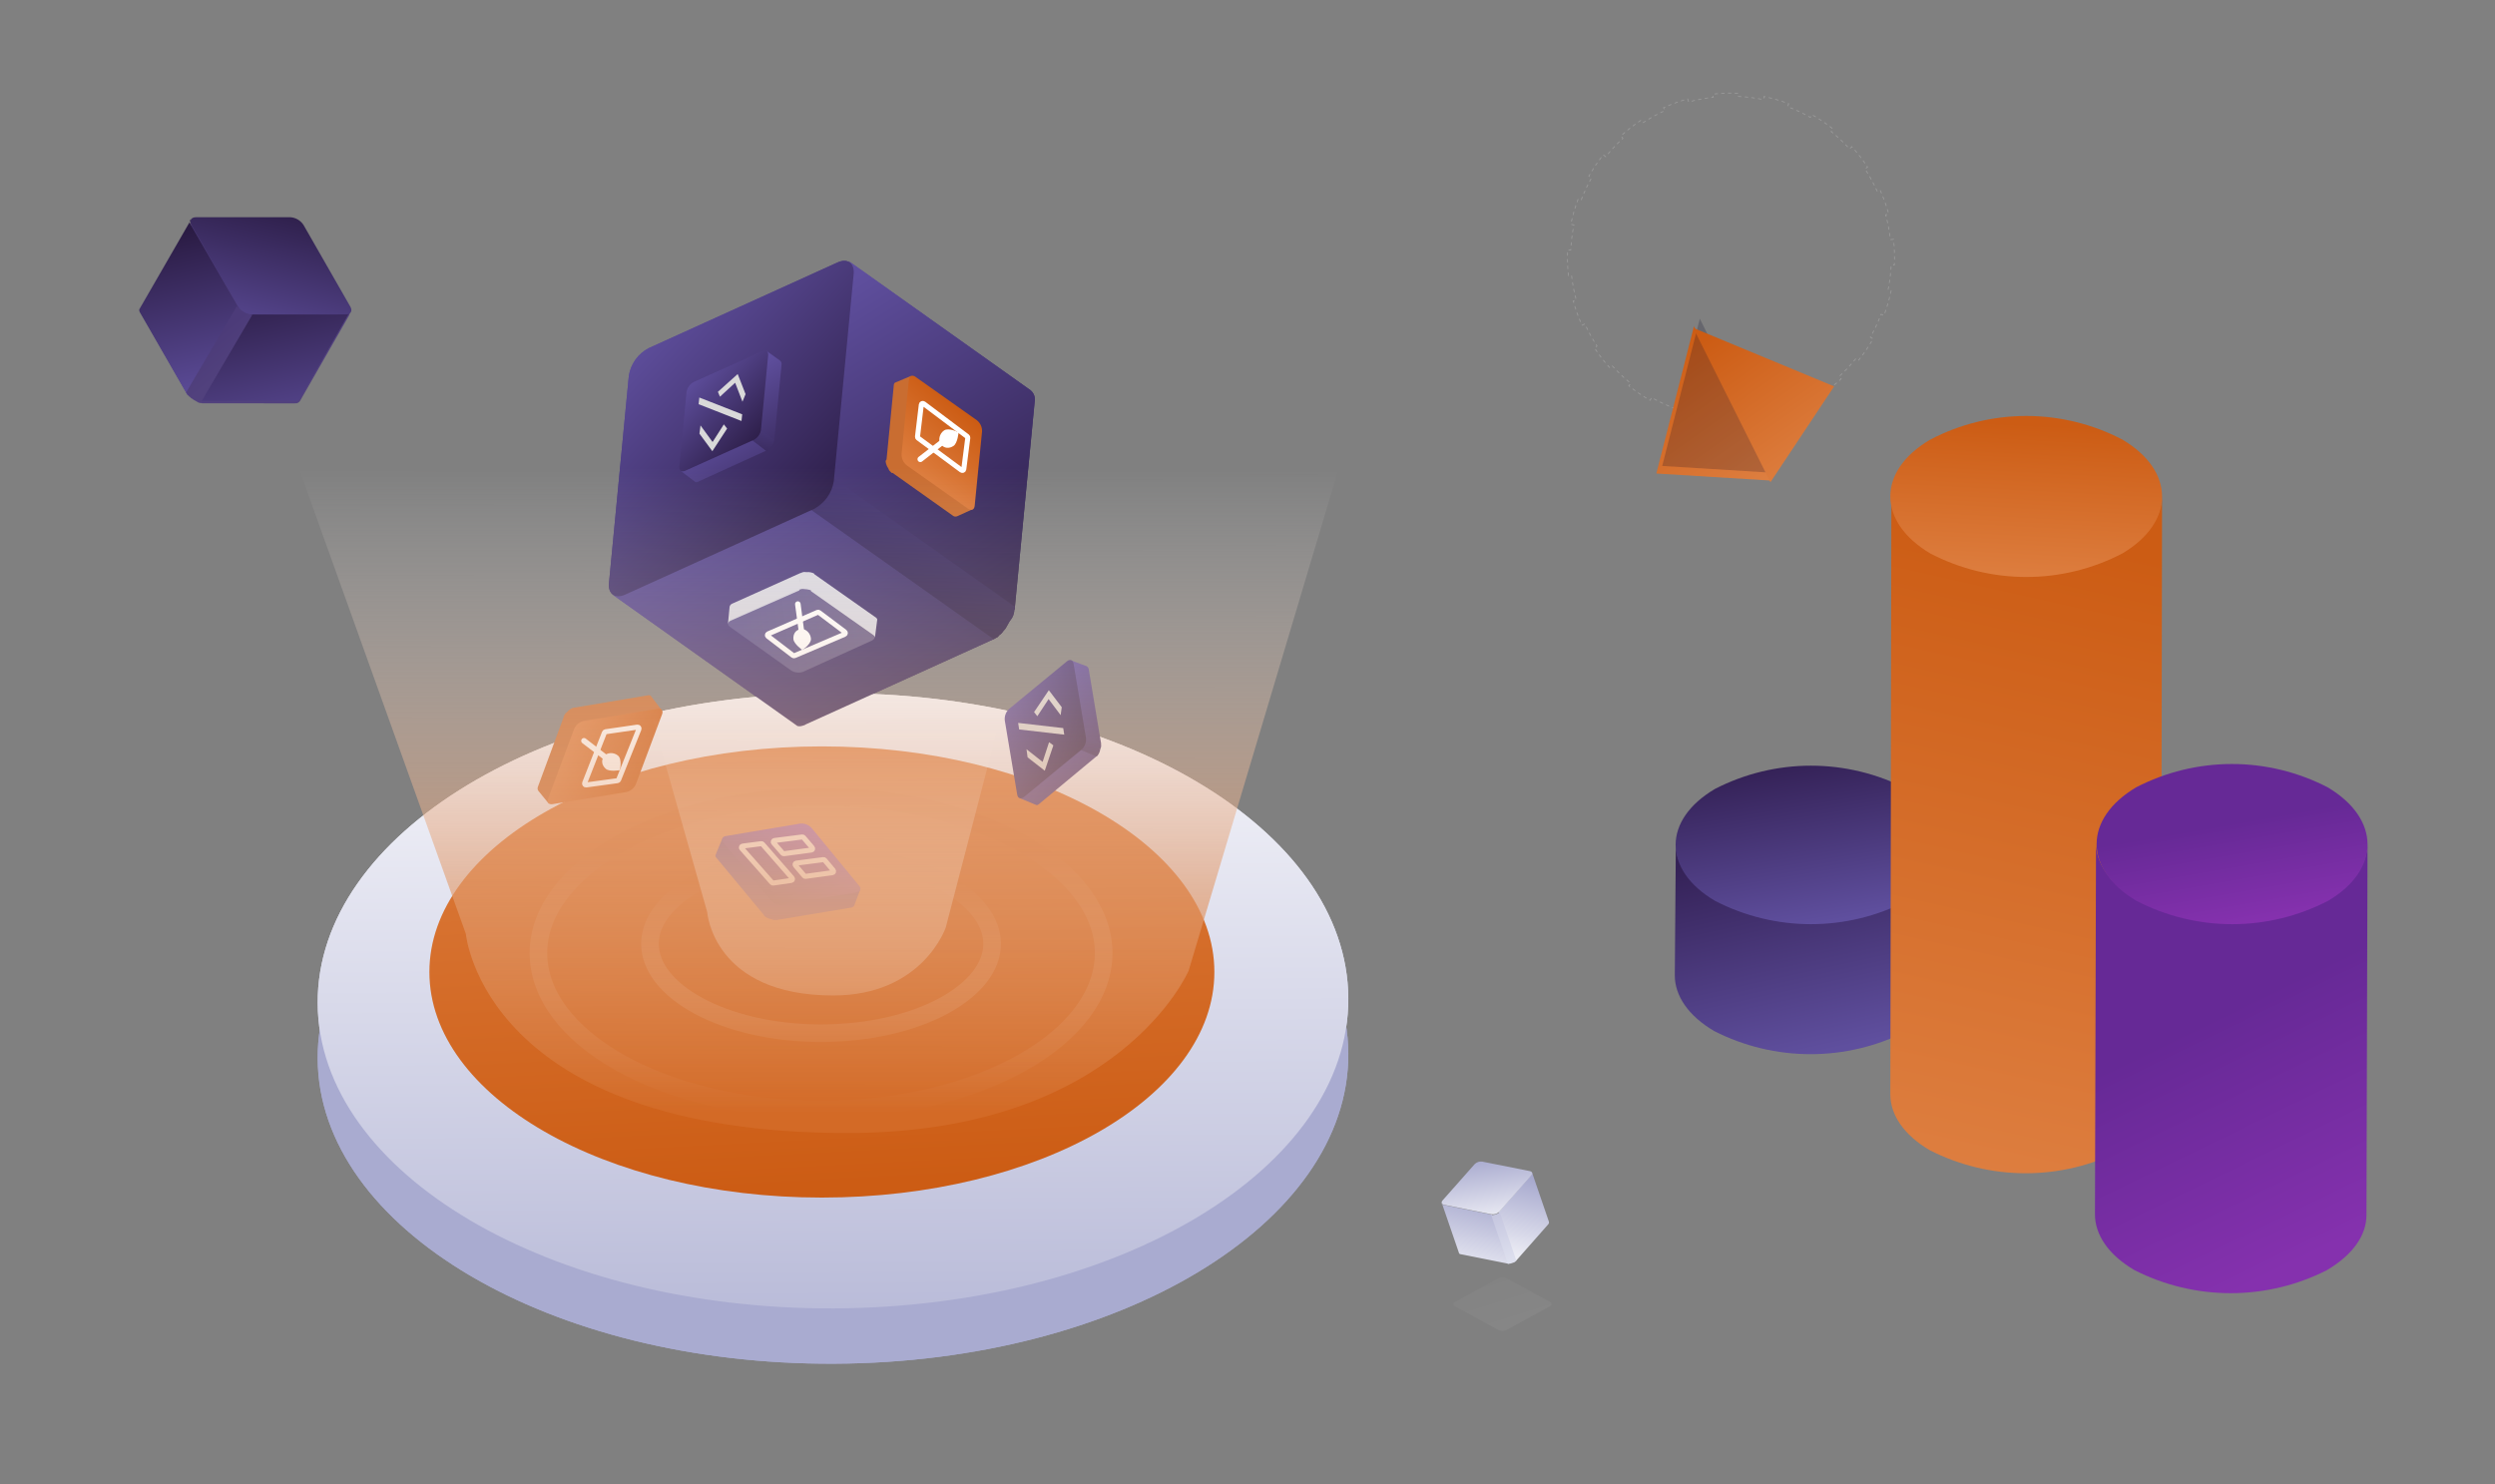 <svg width="2975" height="1770" viewBox="0 0 2975 1770" fill="none" xmlns="http://www.w3.org/2000/svg">
<rect x="0" y="0" width="2975" height="1770" fill="#808080" stroke="none"/>
<path d="M995.002 1626.09C1334.36 1624.47 1608.68 1458.95 1607.72 1256.37C1606.76 1053.79 1330.88 890.877 991.519 892.488C652.16 894.099 377.836 1059.63 378.798 1262.2C379.76 1464.78 655.644 1627.7 995.002 1626.09Z" fill="#A9ABD0"/>
<path d="M995.002 1560.14C1334.36 1558.53 1608.68 1393 1607.72 1190.42C1606.76 987.846 1330.88 824.931 991.519 826.542C652.16 828.154 377.836 993.681 378.798 1196.26C379.76 1398.84 655.644 1561.75 995.002 1560.14Z" fill="url(#paint0_linear_66_2939)"/>
<path d="M980 890C721.531 890 512 1010.44 512 1159C512 1307.56 721.531 1428 980 1428C1238.47 1428 1448 1307.56 1448 1159C1448 1010.44 1238.47 890 980 890Z" fill="url(#paint1_linear_66_2939)"/>
<path d="M775 1125.5C775 1098.45 795.365 1071.96 832.708 1051.72C869.698 1031.67 921.404 1019 978.999 1019C1036.6 1019 1088.3 1031.67 1125.29 1051.72C1162.64 1071.96 1183 1098.45 1183 1125.5C1183 1152.55 1162.64 1179.04 1125.29 1199.28C1088.3 1219.33 1036.6 1232 978.999 1232C921.404 1232 869.698 1219.33 832.708 1199.28C795.365 1179.04 775 1152.55 775 1125.5Z" stroke="url(#paint2_linear_66_2939)" stroke-opacity="0.46" stroke-width="21"/>
<path d="M642 1136.5C642 1087.15 677.506 1040.69 738.807 1006.06C799.836 971.599 884.739 950 979 950C1073.26 950 1158.17 971.599 1219.19 1006.06C1280.49 1040.69 1316 1087.15 1316 1136.5C1316 1185.85 1280.49 1232.31 1219.19 1266.93C1158.17 1301.4 1073.26 1323 979 1323C884.739 1323 799.836 1301.4 738.807 1266.93C677.506 1232.31 642 1185.85 642 1136.5Z" stroke="url(#paint3_linear_66_2939)" stroke-opacity="0.46" stroke-width="21"/>
<path d="M731 709.473C731.492 709.471 734.757 710.182 735.246 710.118L736.952 709.835L738.046 709.549L739.069 709.224L740.285 708.762L741.5 708.3L968.953 605L1187 761.183L960.321 863.998L960.108 864.29L959.239 864.643C958.866 864.826 958.475 864.957 958.067 865.043L957.042 865.373L955.95 865.653L954.502 865.952L953.685 865.983L952.968 865.999C952.574 866.008 952.187 865.972 951.813 865.885L950.799 865.695L950.386 865.403L949.686 864.9C949.548 864.761 949.389 864.652 949.217 864.566L948.453 864.025L947.983 863.691L731 709.473Z" fill="url(#paint4_linear_66_2939)"/>
<path d="M1016.41 324.898C1016.95 322.358 1016.78 319.725 1015.92 317.279C1015.07 314.826 1013.57 312.658 1011.58 311L1228.92 465.392C1230.9 467.053 1232.37 469.222 1233.22 471.659C1234.06 474.096 1234.23 476.721 1233.7 479.249L1209.84 727L991 571.822L1016.41 324.898Z" fill="url(#paint5_linear_66_2939)"/>
<path d="M1190.59 758.517C1190.26 759.108 1189.77 759.596 1189.16 759.892C1187.75 760.598 1185.43 761.684 1184.72 762L966 607.196C966.904 606.791 970.043 605.344 970.935 604.836L971.431 604.142L973.42 602.837L973.916 602.143L975.135 601.171L975.803 600.24L977.007 599.17L977.626 598.299L979.887 595.878L980.512 595.009L981.628 593.438L985.782 587.635L986.614 586.472L987.36 585.428L988.269 584.151L988.938 583.22L989.609 581.422L990.191 580.61C990.522 579.528 990.872 578.552 991.104 577.491L991.464 576.001L991.631 575.151L992.341 569L1210 723.466L1209.31 729.105L1209.19 729.892L1208.9 731.269C1208.62 732.288 1208.38 733.349 1207.99 734.387L1207.53 735.026L1206.89 736.668L1206.59 737.068C1206.51 737.32 1206.35 737.547 1206.14 737.712L1205.31 738.869L1204.94 739.395L1204.48 740.032L1203.73 741.076L1199.69 748.267C1199.2 749.158 1198.63 750.015 1197.94 750.765C1197.75 750.969 1197.55 751.178 1197.35 751.381C1196.92 751.816 1196.51 752.278 1196.14 752.781L1195.23 754.062L1195.02 754.356C1194.72 754.773 1194.37 755.155 1193.95 755.477L1193.53 755.809C1193.41 755.909 1193.3 756.027 1193.2 756.157C1193.08 756.332 1192.92 756.484 1192.74 756.604L1191.79 757.231C1191.29 757.555 1190.87 757.995 1190.59 758.517Z" fill="url(#paint6_linear_66_2939)"/>
<path d="M726.122 695.313C724.86 708.261 733.509 714.43 745.381 709.062L970.517 606.907C976.796 603.605 982.214 598.876 986.336 593.092C990.449 587.313 993.155 580.644 994.223 573.618L1017.89 326.741C1019.09 313.748 1010.49 307.52 998.624 312.982L773.496 415.141C767.192 418.415 761.76 423.141 757.639 428.924C753.516 434.714 750.826 441.4 749.784 448.427L726.122 695.313Z" fill="url(#paint7_linear_66_2939)"/>
<path d="M1084.53 851.012L1016.7 862.819C1016.03 862.936 1015.77 863.765 1016.25 864.25L1052.42 900.751C1052.6 900.94 1052.87 901.028 1053.13 900.992L1124.28 890.974C1124.97 890.876 1125.25 890.017 1124.74 889.528L1085.26 851.237C1085.07 851.05 1084.8 850.967 1084.53 851.012Z" stroke="url(#paint8_linear_66_2939)" stroke-opacity="0.25" stroke-width="8"/>
<path d="M906.273 950L886.139 996.667C885.608 997.898 886.678 999.214 888.009 998.971L958 986.244" stroke="white" stroke-opacity="0.25" stroke-width="8"/>
<path d="M1021.42 974L1054.6 935.123C1055.47 934.096 1054.84 932.521 1053.5 932.361L983 924" stroke="white" stroke-opacity="0.25" stroke-width="8"/>
<path d="M906 901C912.632 901.385 974.265 962.265 1024 997" stroke="white" stroke-opacity="0.25" stroke-width="8"/>
<path d="M985 1192.97C991.687 1193.35 999.42 1189.56 1044 1179" stroke="white" stroke-opacity="0.25" stroke-width="8"/>
<path d="M1042 1016.97C1048.57 1017.35 1056.18 1013.57 1100 1003" stroke="url(#paint9_linear_66_2939)" stroke-opacity="0.25" stroke-width="8"/>
<path d="M1101 1232C1105.35 1236.97 1113.46 1239.58 1152 1263" stroke="white" stroke-opacity="0.25" stroke-width="8"/>
<path d="M737 964.973C743.573 965.377 751.177 961.311 795 950" stroke="url(#paint10_linear_66_2939)" stroke-opacity="0.25" stroke-width="8"/>
<path d="M914.025 989C913.652 995.576 917.441 1003.18 928 1047" stroke="url(#paint11_linear_66_2939)" stroke-opacity="0.25" stroke-width="8"/>
<path d="M899.025 1266C898.652 1272.58 902.442 1280.18 913 1324" stroke="white" stroke-opacity="0.25" stroke-width="8"/>
<path d="M1188 1155.5C1188 1156.38 1187.6 1157.52 1186.28 1158.88C1184.94 1160.26 1182.84 1161.65 1179.98 1162.9C1174.27 1165.38 1166.14 1167 1157 1167C1147.85 1167 1139.73 1165.38 1134.02 1162.9C1131.15 1161.65 1129.06 1160.26 1127.72 1158.88C1126.39 1157.52 1126 1156.38 1126 1155.5C1126 1154.62 1126.39 1153.48 1127.72 1152.12C1129.06 1150.74 1131.15 1149.35 1134.02 1148.1C1139.73 1145.62 1147.85 1144 1157 1144C1166.14 1144 1174.27 1145.62 1179.98 1148.1C1182.84 1149.35 1184.94 1150.74 1186.28 1152.12C1187.6 1153.48 1188 1154.62 1188 1155.5Z" stroke="white" stroke-opacity="0.25" stroke-width="8"/>
<path d="M788 1226C788 1226.84 787.602 1227.93 786.28 1229.24C784.943 1230.55 782.842 1231.89 779.98 1233.07C774.267 1235.45 766.146 1237 757 1237C747.854 1237 739.733 1235.45 734.021 1233.07C731.158 1231.89 729.057 1230.55 727.721 1229.24C726.398 1227.93 726 1226.84 726 1226C726 1225.15 726.398 1224.06 727.721 1222.75C729.057 1221.44 731.158 1220.11 734.021 1218.92C739.733 1216.54 747.854 1215 757 1215C766.146 1215 774.267 1216.54 779.98 1218.92C782.842 1220.11 784.943 1221.44 786.28 1222.75C787.602 1224.06 788 1225.15 788 1226Z" stroke="url(#paint12_linear_66_2939)" stroke-opacity="0.25" stroke-width="8"/>
<path d="M1028.5 1085.26C1028.96 1086 1029.21 1087.18 1028.78 1089.04C1028.35 1090.92 1027.27 1093.22 1025.48 1095.81C1021.88 1100.99 1015.77 1106.75 1007.95 1111.69C1000.14 1116.62 992.356 1119.64 986.188 1120.64C983.097 1121.14 980.579 1121.1 978.726 1120.66C976.89 1120.24 975.959 1119.49 975.501 1118.74C975.043 1118 974.793 1116.82 975.22 1114.97C975.65 1113.09 976.723 1110.78 978.526 1108.18C982.122 1103.01 988.227 1097.26 996.042 1092.32C1003.86 1087.38 1011.64 1084.35 1017.81 1083.36C1020.9 1082.87 1023.42 1082.9 1025.27 1083.33C1027.11 1083.77 1028.04 1084.52 1028.5 1085.26Z" stroke="url(#paint13_linear_66_2939)" stroke-opacity="0.25" stroke-width="8"/>
<path d="M914.499 887.258C914.957 888.002 915.207 889.178 914.78 891.037C914.35 892.915 913.276 895.223 911.474 897.817C907.878 902.995 901.773 908.742 893.956 913.68C886.138 918.619 878.357 921.645 872.188 922.64C869.097 923.133 866.579 923.099 864.726 922.665C862.891 922.232 861.96 921.484 861.502 920.744C861.043 919.996 860.793 918.823 861.219 916.961C861.65 915.083 862.724 912.779 864.527 910.178C868.123 905.01 874.228 899.259 882.045 894.32C889.862 889.38 897.642 886.357 903.811 885.362C906.903 884.864 909.421 884.903 911.274 885.337C913.11 885.768 914.041 886.514 914.499 887.258Z" stroke="white" stroke-opacity="0.25" stroke-width="8"/>
<path d="M690.499 1025.2C690.957 1025.92 691.207 1027.07 690.781 1028.88C690.35 1030.71 689.276 1032.95 687.473 1035.48C683.877 1040.52 677.772 1046.12 669.955 1050.93C662.138 1055.74 654.358 1058.68 648.189 1059.65C645.098 1060.13 642.579 1060.09 640.726 1059.67C638.89 1059.26 637.959 1058.53 637.501 1057.8C637.043 1057.08 636.793 1055.93 637.22 1054.13C637.65 1052.3 638.724 1050.04 640.526 1047.52C644.122 1042.48 650.227 1036.88 658.045 1032.07C665.862 1027.27 673.643 1024.32 679.812 1023.35C682.903 1022.87 685.421 1022.9 687.275 1023.33C689.109 1023.75 690.041 1024.48 690.499 1025.2Z" stroke="white" stroke-opacity="0.25" stroke-width="8"/>
<path d="M1299.5 1102.26C1299.95 1103 1300.21 1104.18 1299.79 1106.03C1299.35 1107.91 1298.28 1110.22 1296.47 1112.82C1292.88 1117.99 1286.78 1123.74 1278.96 1128.68C1271.14 1133.62 1263.36 1136.65 1257.19 1137.64C1254.1 1138.13 1251.58 1138.1 1249.73 1137.67C1247.89 1137.23 1246.96 1136.48 1246.5 1135.74C1246.04 1135 1245.79 1133.82 1246.22 1131.96C1246.66 1130.08 1247.73 1127.78 1249.52 1125.19C1253.12 1120.01 1259.23 1114.26 1267.05 1109.31C1274.87 1104.38 1282.64 1101.36 1288.81 1100.36C1291.9 1099.86 1294.43 1099.9 1296.27 1100.34C1298.11 1100.77 1299.04 1101.51 1299.5 1102.26Z" stroke="url(#paint14_linear_66_2939)" stroke-opacity="0.25" stroke-width="8"/>
<path d="M843.499 1085.2C843.957 1085.92 844.207 1087.07 843.78 1088.88C843.35 1090.71 842.276 1092.95 840.474 1095.48C836.877 1100.52 830.773 1106.12 822.955 1110.93C815.138 1115.74 807.357 1118.68 801.189 1119.65C798.098 1120.13 795.58 1120.09 793.726 1119.67C791.89 1119.26 790.959 1118.53 790.501 1117.8C790.043 1117.08 789.793 1115.94 790.22 1114.13C790.65 1112.3 791.724 1110.04 793.526 1107.52C797.123 1102.48 803.227 1096.88 811.045 1092.07C818.862 1087.26 826.643 1084.32 832.811 1083.35C835.902 1082.87 838.42 1082.9 840.274 1083.33C842.11 1083.75 843.041 1084.48 843.499 1085.2Z" stroke="white" stroke-opacity="0.25" stroke-width="8"/>
<path d="M995.002 1626.09C1334.36 1624.47 1608.68 1458.95 1607.72 1256.37C1606.76 1053.79 1330.88 890.877 991.519 892.488C652.16 894.099 377.836 1059.63 378.798 1262.2C379.76 1464.78 655.644 1627.7 995.002 1626.09Z" fill="#A9ABD0"/>
<path d="M995.002 1560.14C1334.36 1558.53 1608.68 1393 1607.72 1190.42C1606.76 987.846 1330.88 824.931 991.519 826.542C652.16 828.154 377.836 993.681 378.798 1196.26C379.76 1398.84 655.644 1561.75 995.002 1560.14Z" fill="url(#paint15_linear_66_2939)"/>
<path d="M980 890C721.531 890 512 1010.44 512 1159C512 1307.56 721.531 1428 980 1428C1238.47 1428 1448 1307.56 1448 1159C1448 1010.44 1238.47 890 980 890Z" fill="url(#paint16_linear_66_2939)"/>
<path d="M775 1125.5C775 1098.45 795.365 1071.96 832.708 1051.72C869.698 1031.67 921.404 1019 978.999 1019C1036.6 1019 1088.3 1031.67 1125.29 1051.72C1162.64 1071.96 1183 1098.45 1183 1125.5C1183 1152.55 1162.64 1179.04 1125.29 1199.28C1088.3 1219.33 1036.6 1232 978.999 1232C921.404 1232 869.698 1219.33 832.708 1199.28C795.365 1179.04 775 1152.55 775 1125.5Z" stroke="url(#paint17_linear_66_2939)" stroke-opacity="0.46" stroke-width="21"/>
<path d="M642 1136.5C642 1087.15 677.506 1040.69 738.807 1006.06C799.836 971.599 884.739 950 979 950C1073.26 950 1158.17 971.599 1219.19 1006.06C1280.49 1040.69 1316 1087.15 1316 1136.5C1316 1185.85 1280.49 1232.31 1219.19 1266.93C1158.17 1301.4 1073.26 1323 979 1323C884.739 1323 799.836 1301.4 738.807 1266.93C677.506 1232.31 642 1185.85 642 1136.5Z" stroke="url(#paint18_linear_66_2939)" stroke-opacity="0.46" stroke-width="21"/>
<path d="M731 709.473C731.492 709.471 734.757 710.182 735.246 710.118L736.952 709.834L738.046 709.549L739.069 709.224L740.285 708.762L741.5 708.3L968.953 605L1187 761.183L960.321 863.998L960.108 864.29L959.239 864.643C958.866 864.826 958.475 864.957 958.067 865.043L957.042 865.373L955.95 865.653L954.502 865.952L953.685 865.983L952.968 865.999C952.574 866.008 952.187 865.972 951.813 865.885L950.799 865.695L950.386 865.403L949.686 864.9C949.548 864.761 949.389 864.652 949.217 864.566L948.453 864.025L947.983 863.691L731 709.473Z" fill="url(#paint19_linear_66_2939)"/>
<path d="M1016.41 324.898C1016.95 322.358 1016.78 319.725 1015.92 317.279C1015.07 314.826 1013.57 312.658 1011.58 311L1228.92 465.392C1230.9 467.053 1232.37 469.222 1233.22 471.659C1234.06 474.096 1234.23 476.721 1233.7 479.248L1209.84 727L991 571.822L1016.41 324.898Z" fill="url(#paint20_linear_66_2939)"/>
<path d="M1190.59 758.517C1190.26 759.108 1189.77 759.596 1189.16 759.892C1187.75 760.598 1185.43 761.684 1184.72 762L966 607.196C966.904 606.791 970.043 605.344 970.935 604.836L971.431 604.142L973.42 602.837L973.916 602.143L975.135 601.171L975.803 600.24L977.007 599.17L977.626 598.299L979.887 595.877L980.512 595.009L981.628 593.438L985.782 587.635L986.614 586.472L987.36 585.428L988.269 584.151L988.938 583.22L989.609 581.422L990.191 580.61C990.522 579.528 990.872 578.552 991.104 577.491L991.464 576.001L991.631 575.151L992.341 569L1210 723.466L1209.31 729.105L1209.19 729.892L1208.9 731.269C1208.62 732.288 1208.38 733.349 1207.99 734.387L1207.53 735.026L1206.89 736.668L1206.59 737.068C1206.51 737.32 1206.35 737.547 1206.14 737.712L1205.31 738.869L1204.94 739.395L1204.48 740.032L1203.73 741.076L1199.69 748.267C1199.2 749.158 1198.63 750.015 1197.94 750.765C1197.75 750.969 1197.55 751.178 1197.35 751.381C1196.92 751.816 1196.51 752.278 1196.14 752.781L1195.23 754.062L1195.02 754.356C1194.72 754.773 1194.37 755.155 1193.95 755.477L1193.53 755.809C1193.41 755.909 1193.3 756.027 1193.2 756.157C1193.08 756.332 1192.92 756.484 1192.74 756.604L1191.79 757.23C1191.29 757.555 1190.87 757.995 1190.59 758.517Z" fill="url(#paint21_linear_66_2939)"/>
<path d="M726.122 695.313C724.86 708.261 733.509 714.43 745.381 709.062L970.517 606.907C976.796 603.605 982.214 598.876 986.336 593.092C990.449 587.313 993.155 580.644 994.223 573.618L1017.89 326.741C1019.09 313.748 1010.49 307.52 998.624 312.982L773.496 415.141C767.192 418.415 761.76 423.141 757.639 428.924C753.516 434.714 750.826 441.4 749.784 448.427L726.122 695.313Z" fill="url(#paint22_linear_66_2939)"/>
<path d="M789 846.709C788.829 846.664 787.763 846.109 787.587 846.086L786.969 846.026L786.563 846.023L786.177 846.041L785.712 846.089L785.247 846.137L696.706 861L684 843.94L772.227 829.175L772.329 829.092L772.663 829.051C772.81 829.021 772.958 829.012 773.107 829.02L773.493 829L773.898 829.004L774.429 829.035L774.714 829.101L774.966 829.163C775.102 829.196 775.234 829.245 775.355 829.31L775.689 829.472L775.806 829.613L776.002 829.855C776.037 829.916 776.081 829.969 776.133 830.015L776.348 830.277L776.48 830.437L789 846.709Z" fill="#C96D31"/>
<path d="M654.6 953.729C654.184 954.559 654.001 955.489 654.069 956.419C654.136 957.349 654.451 958.237 654.981 959L641.91 943.003C641.386 942.249 641.077 941.361 641.013 940.431C640.947 939.509 641.132 938.579 641.545 937.758L672.487 854L686 870.402L654.6 953.729Z" fill="#C96D31"/>
<path d="M682.237 844.409C682.407 844.236 682.625 844.112 682.864 844.067C683.425 843.954 684.547 844.044 684.823 844L698 860.305C697.645 860.36 696.408 860.57 696.048 860.662L695.808 860.855L694.988 861.12L694.748 861.313L694.229 861.535L693.907 861.793L693.385 862.05L693.086 862.292L692.065 862.916L691.764 863.157L691.225 863.594L689.222 865.204L688.82 865.528L688.461 865.818L688.022 866.173L687.7 866.431L687.295 866.986L687.015 867.211C686.796 867.553 686.582 867.856 686.4 868.199L686.135 868.677L685.996 868.954L685.167 871L672 854.437L672.902 852.787L673.02 852.528L673.248 852.082C673.421 851.798 673.582 851.499 673.779 851.213C673.833 851.134 673.9 851.064 673.975 851.003C674.045 850.946 674.109 850.881 674.164 850.809L674.415 850.479C674.448 850.435 674.486 850.396 674.528 850.362C674.578 850.323 674.62 850.275 674.665 850.23C674.676 850.218 674.688 850.208 674.7 850.198C674.775 850.137 674.862 850.093 674.936 850.033L675.224 849.802L675.403 849.656L675.625 849.48L675.985 849.19L678.079 847.091C678.336 846.832 678.617 846.589 678.928 846.395C679.016 846.343 679.105 846.289 679.193 846.238C679.386 846.128 679.575 846.008 679.747 845.867L680.189 845.512L680.289 845.43C680.434 845.314 680.596 845.217 680.768 845.143L680.947 845.067C681.001 845.045 681.051 845.015 681.097 844.979C681.156 844.93 681.227 844.892 681.302 844.868L681.694 844.739C681.9 844.674 682.086 844.561 682.237 844.409Z" fill="#C96D31"/>
<path d="M789.486 851.676C791.132 847.305 788.695 844.362 784.06 845.119L696.126 859.598C693.631 860.158 691.304 861.294 689.329 862.916C687.357 864.537 685.794 866.596 684.766 868.933L653.508 952.314C651.879 956.701 654.293 959.659 658.935 958.874L746.866 944.393C749.368 943.842 751.699 942.705 753.674 941.084C755.65 939.463 757.21 937.391 758.229 935.06L789.486 851.676Z" fill="url(#paint23_linear_66_2939)"/>
<path d="M760.08 867.018C761.36 866.832 762.36 868.113 761.876 869.322L737.601 929.837C737.375 930.394 736.867 930.791 736.271 930.876L698.907 935.985C697.635 936.154 696.648 934.887 697.12 933.688L720.709 873.59C720.931 873.027 721.435 872.626 722.031 872.539L760.08 867.018Z" stroke="white" stroke-width="6"/>
<path d="M694.326 886.075C693.262 885.261 692.779 883.889 693.096 882.582C693.671 880.211 696.476 879.215 698.401 880.699L725 901.191L721.668 907L694.326 886.075Z" fill="white"/>
<path d="M720.662 901.227C723.915 897.27 731.883 896.641 737.002 901.092C742.12 905.545 739.135 918.347 739.135 918.347C739.135 918.347 726.74 920.59 722.341 916.76C717.742 912.753 716.204 906.654 720.662 901.227Z" fill="white"/>
<path d="M1087 448C1086.91 448.155 1086.1 449.044 1086.03 449.209L1085.81 449.792L1085.7 450.185L1085.62 450.563L1085.54 451.025L1085.47 451.488L1076.77 541.09L1057 549L1065.72 459.727L1065.67 459.608L1065.71 459.273C1065.72 459.124 1065.75 458.978 1065.8 458.836L1065.88 458.456L1065.99 458.064L1066.15 457.559L1066.3 457.299L1066.42 457.072C1066.48 456.947 1066.57 456.833 1066.66 456.732L1066.9 456.45L1067.07 456.374L1067.36 456.247C1067.43 456.228 1067.49 456.198 1067.54 456.16L1067.86 456.019L1068.04 455.933L1087 448Z" fill="#C96D31"/>
<path d="M1154.8 606.095C1155.49 606.714 1156.34 607.134 1157.26 607.307C1158.18 607.481 1159.13 607.404 1160 607.085L1141.1 615.696C1140.22 616.011 1139.28 616.081 1138.37 615.907C1137.46 615.732 1136.61 615.313 1135.92 614.696L1063 562.937L1082.42 554L1154.8 606.095Z" fill="#C96D31"/>
<path d="M1056.18 551.219C1056.05 551.004 1055.99 550.757 1056 550.509C1056.04 549.927 1056.41 548.847 1056.44 548.562L1075.81 540C1075.77 540.364 1075.66 541.638 1075.65 542.017L1075.79 542.306L1075.84 543.184L1075.97 543.471L1076.05 544.042L1076.22 544.428L1076.33 545.012L1076.49 545.372L1076.85 546.545L1077.01 546.906L1077.3 547.554L1078.36 549.961L1078.58 550.442L1078.77 550.876L1079 551.403L1079.17 551.789L1079.62 552.338L1079.76 552.675C1080.05 552.982 1080.28 553.274 1080.57 553.545L1080.98 553.937L1081.21 554.149L1083 555.515L1063.39 564L1062 562.667L1061.78 562.481L1061.4 562.135C1061.17 561.889 1060.91 561.65 1060.68 561.379C1060.62 561.305 1060.57 561.22 1060.53 561.129C1060.49 561.045 1060.44 560.964 1060.38 560.891L1060.12 560.555C1060.09 560.511 1060.07 560.463 1060.04 560.412C1060.02 560.353 1059.98 560.298 1059.95 560.242C1059.94 560.227 1059.93 560.213 1059.92 560.198C1059.88 560.109 1059.86 560.011 1059.82 559.922L1059.67 559.576L1059.57 559.36L1059.45 559.095L1059.26 558.662L1057.74 556.035C1057.56 555.711 1057.39 555.37 1057.28 555.011C1057.25 554.91 1057.22 554.809 1057.19 554.708C1057.14 554.489 1057.07 554.27 1056.98 554.063L1056.73 553.532L1056.68 553.411C1056.61 553.236 1056.55 553.051 1056.52 552.862L1056.5 552.666C1056.49 552.607 1056.47 552.549 1056.45 552.494C1056.41 552.423 1056.4 552.343 1056.39 552.263L1056.36 551.842C1056.36 551.623 1056.29 551.408 1056.18 551.219Z" fill="#C96D31"/>
<path d="M1091.61 449.332C1087.77 446.608 1084.27 448.197 1083.79 452.866L1075.01 541.481C1074.91 544.034 1075.42 546.575 1076.48 548.901C1077.55 551.225 1079.16 553.268 1081.17 554.865L1154.39 606.67C1158.25 609.382 1161.77 607.82 1162.2 603.136L1170.98 514.523C1171.1 511.966 1170.6 509.422 1169.53 507.096C1168.47 504.767 1166.85 502.725 1164.84 501.136L1091.61 449.332Z" fill="url(#paint24_linear_66_2939)"/>
<path d="M1098.58 482.486C1098.73 481.197 1100.23 480.56 1101.27 481.341L1153.33 520.462C1153.81 520.825 1154.06 521.419 1153.99 522.019L1149.2 559.527C1149.04 560.804 1147.55 561.433 1146.52 560.667L1094.69 522.316C1094.2 521.956 1093.94 521.364 1094.01 520.765L1098.58 482.486Z" stroke="white" stroke-width="6"/>
<path d="M1099.49 550.281C1098.42 551.117 1096.96 551.234 1095.77 550.578C1093.62 549.389 1093.38 546.361 1095.33 544.851L1122.22 524L1127 528.811L1099.49 550.281Z" fill="white"/>
<path d="M1121.5 529.289C1118.52 525.082 1120.01 517.119 1125.68 513.26C1131.36 509.402 1143 515.635 1143 515.635C1143 515.635 1141.9 528.349 1137.02 531.663C1131.92 535.129 1125.59 535.056 1121.5 529.289Z" fill="white"/>
<path d="M861.22 1000C861.267 1000.18 861.324 1001.37 861.392 1001.53L861.651 1002.1L861.853 1002.45L862.062 1002.77L862.337 1003.15L862.612 1003.52L920 1072.59L911.63 1092L854.484 1023.16L854.361 1023.12L854.157 1022.84C854.058 1022.73 853.976 1022.61 853.907 1022.47L853.696 1022.16L853.496 1021.8L853.256 1021.33L853.169 1021.05L853.096 1020.8C853.056 1020.67 853.033 1020.53 853.028 1020.4L853 1020.03L853.063 1019.85L853.174 1019.57C853.209 1019.5 853.233 1019.44 853.247 1019.37L853.365 1019.06L853.437 1018.87L861.22 1000Z" fill="#552C72"/>
<path d="M1021.62 1062.95C1022.56 1062.9 1023.46 1062.6 1024.23 1062.08C1025 1061.56 1025.61 1060.84 1026 1060L1018.75 1079.37C1018.36 1080.2 1017.75 1080.92 1016.97 1081.44C1016.21 1081.95 1015.31 1082.26 1014.38 1082.31L926 1097L933.382 1077.03L1021.62 1062.95Z" fill="#552C72"/>
<path d="M912.783 1093.24C912.544 1093.19 912.325 1093.06 912.164 1092.88C911.782 1092.47 911.179 1091.77 911 1091.56L919.028 1072C919.256 1072.27 920.063 1073.21 920.326 1073.47L920.619 1073.58L921.267 1074.14L921.559 1074.25L922.017 1074.57L922.409 1074.71L922.9 1075.02L923.266 1075.15L924.335 1075.71L924.7 1075.84L925.36 1076.08L927.8 1076.96L928.29 1077.14L928.729 1077.3L929.265 1077.5L929.658 1077.64L930.356 1077.71L930.697 1077.83C931.111 1077.84 931.488 1077.87 931.885 1077.85L932.445 1077.84L932.761 1077.82L935 1077.5L926.991 1096.66L924.935 1096.94L924.645 1096.97L924.132 1097C923.745 1096.99 923.349 1097.02 922.946 1096.98L922.678 1096.88L922.036 1096.81L921.868 1096.74C921.77 1096.74 921.675 1096.7 921.597 1096.64L921.11 1096.47L920.889 1096.39L920.621 1096.29L920.182 1096.13L917.261 1095.41C916.9 1095.32 916.544 1095.21 916.214 1095.04C916.124 1094.99 916.032 1094.94 915.941 1094.89C915.747 1094.79 915.544 1094.69 915.333 1094.61L914.794 1094.42L914.671 1094.37C914.496 1094.31 914.327 1094.23 914.175 1094.12L914.018 1094C913.971 1093.97 913.919 1093.94 913.863 1093.92C913.79 1093.9 913.721 1093.85 913.662 1093.8L913.35 1093.53C913.19 1093.39 912.995 1093.29 912.783 1093.24Z" fill="#552C72"/>
<path d="M865.582 996.875C860.947 997.647 859.606 1001.24 862.587 1004.87L919.269 1073.75C921.008 1075.63 923.164 1077.07 925.566 1077.97C927.966 1078.87 930.544 1079.18 933.095 1078.9L1021.4 1064.13C1026.04 1063.33 1027.41 1059.76 1024.39 1056.14L967.714 987.256C965.982 985.369 963.827 983.919 961.424 983.021C959.019 982.124 956.436 981.814 953.888 982.107L865.582 996.875Z" fill="url(#paint25_linear_66_2939)"/>
<path d="M922.401 1004.92C921.538 1003.93 922.146 1002.4 923.471 1002.23L956.555 998.014C957.13 997.94 957.702 998.162 958.073 998.597L968.607 1010.91C969.455 1011.9 968.853 1013.41 967.54 1013.58L934.796 1017.98C934.222 1018.06 933.649 1017.85 933.275 1017.42L922.401 1004.92Z" stroke="white" stroke-width="6"/>
<path d="M948.393 1031.92C947.548 1030.93 948.143 1029.4 949.44 1029.23L981.82 1025.01C982.382 1024.94 982.943 1025.16 983.305 1025.6L993.616 1037.91C994.445 1038.9 993.856 1040.41 992.571 1040.58L960.523 1044.98C959.962 1045.06 959.401 1044.85 959.035 1044.42L948.393 1031.92Z" stroke="white" stroke-width="6"/>
<path d="M884.419 1011.64C883.533 1010.64 884.131 1009.06 885.462 1008.89L907.7 1006.01C908.257 1005.94 908.813 1006.16 909.181 1006.57L944.587 1047.09C945.457 1048.08 944.877 1049.64 943.565 1049.83L921.97 1052.98C921.407 1053.07 920.842 1052.86 920.468 1052.43L884.419 1011.64Z" stroke="white" stroke-width="6"/>
<path d="M1216 951.778C1216.17 951.727 1217.37 951.676 1217.53 951.609L1218.1 951.348L1218.45 951.146L1218.77 950.935L1219.15 950.657L1219.52 950.388L1288.59 893L1308 901.371L1239.16 958.517L1239.11 958.635L1238.84 958.837C1238.73 958.938 1238.61 959.023 1238.47 959.09L1238.15 959.301L1237.8 959.503L1237.33 959.739L1237.05 959.831L1236.8 959.899C1236.66 959.941 1236.53 959.966 1236.39 959.966L1236.02 960L1235.85 959.933L1235.56 959.823C1235.5 959.789 1235.44 959.764 1235.37 959.747L1235.06 959.629L1234.86 959.562L1216 951.778Z" fill="url(#paint26_linear_66_2939)"/>
<path d="M1278.95 791.383C1278.9 790.45 1278.6 789.549 1278.08 788.779C1277.55 788.005 1276.83 787.391 1276 787L1295.37 794.249C1296.21 794.642 1296.92 795.259 1297.43 796.028C1297.95 796.796 1298.25 797.694 1298.3 798.622L1313 887L1293.04 879.618L1278.95 791.383Z" fill="url(#paint27_linear_66_2939)"/>
<path d="M1309.24 900.215C1309.19 900.455 1309.06 900.673 1308.88 900.835C1308.47 901.217 1307.77 901.82 1307.56 902L1288 893.971C1288.27 893.744 1289.21 892.936 1289.47 892.673L1289.58 892.38L1290.13 891.733L1290.24 891.44L1290.57 890.983L1290.71 890.59L1291.02 890.099L1291.15 889.734L1291.71 888.665L1291.84 888.3L1292.08 887.639L1292.96 885.199L1293.14 884.71L1293.3 884.27L1293.49 883.734L1293.64 883.342L1293.7 882.645L1293.82 882.303C1293.84 881.889 1293.87 881.511 1293.85 881.115L1293.84 880.555L1293.81 880.239L1293.49 878L1312.65 886.008L1312.93 888.064L1312.97 888.354L1313 888.867C1312.99 889.254 1313.01 889.65 1312.98 890.054L1312.88 890.322L1312.8 890.963L1312.74 891.131C1312.74 891.229 1312.7 891.324 1312.64 891.402L1312.46 891.889L1312.39 892.11L1312.29 892.378L1312.13 892.817L1311.41 895.738C1311.32 896.098 1311.21 896.455 1311.04 896.785C1310.99 896.875 1310.94 896.968 1310.89 897.058C1310.79 897.252 1310.69 897.454 1310.61 897.665L1310.42 898.204L1310.37 898.328C1310.31 898.503 1310.22 898.672 1310.11 898.824L1310 898.98C1309.96 899.028 1309.94 899.081 1309.92 899.135C1309.9 899.208 1309.85 899.277 1309.8 899.337L1309.53 899.648C1309.39 899.809 1309.29 900.004 1309.24 900.215Z" fill="url(#paint28_linear_66_2939)"/>
<path d="M1212.88 947.419C1213.65 952.051 1217.23 953.396 1220.87 950.412L1289.75 893.73C1291.62 891.991 1293.08 889.835 1293.97 887.433C1294.86 885.032 1295.18 882.454 1294.9 879.904L1280.13 791.6C1279.34 786.956 1275.76 785.589 1272.13 788.604L1203.26 845.285C1201.37 847.017 1199.92 849.173 1199.03 851.575C1198.13 853.98 1197.82 856.563 1198.1 859.111L1212.88 947.419Z" fill="url(#paint29_linear_66_2939)"/>
<path d="M1225.28 903.051L1224 893.394L1243.2 908.507L1250.88 885L1256 888.777L1245.76 919L1225.28 903.051Z" fill="#D9D9D9"/>
<path d="M1266 843.271L1264.71 852.757L1250.33 833.605L1236.9 854L1233 849.132L1250.61 823L1266 843.271Z" fill="#D9D9D9"/>
<path d="M1267.76 868.176L1269 876L1215.24 869.824L1214 862L1267.76 868.176Z" fill="#D9D9D9"/>
<path d="M812 561.745C812.177 561.744 813.348 562.001 813.522 561.978L814.135 561.875L814.527 561.773L814.894 561.655L815.33 561.488L815.766 561.321L897.363 524L914 537.13L832.682 574.276L832.605 574.382L832.293 574.509C832.16 574.576 832.019 574.623 831.874 574.654L831.505 574.773L831.114 574.874L830.594 574.982L830.302 574.994L830.044 574.999C829.903 575.003 829.764 574.989 829.629 574.958L829.266 574.889L829.118 574.783L828.866 574.602C828.817 574.552 828.76 574.513 828.698 574.481L828.424 574.286L828.255 574.165L812 561.745Z" fill="url(#paint30_linear_66_2939)"/>
<path d="M915.084 422.993C915.274 422.081 915.213 421.135 914.908 420.256C914.604 419.375 914.067 418.596 913.357 418L930.184 430.022C930.89 430.618 931.419 431.397 931.72 432.273C932.022 433.148 932.081 434.091 931.892 434.999L923.364 524L906 511.696L915.084 422.993Z" fill="url(#paint31_linear_66_2939)"/>
<path d="M916.083 536.723C915.966 536.94 915.792 537.119 915.577 537.227C915.074 537.486 914.245 537.884 913.994 538L897 524.998C897.322 524.849 898.441 524.319 898.758 524.133L898.935 523.879L899.644 523.4L899.82 523.146L900.255 522.79L900.493 522.449L900.922 522.056L901.142 521.737L901.948 520.849L902.171 520.531L902.568 519.956L904.048 517.83L904.345 517.403L904.61 517.02L904.934 516.552L905.172 516.211L905.412 515.552L905.619 515.255C905.737 514.858 905.862 514.501 905.944 514.112L906.073 513.565L906.132 513.254L906.384 511L923 523.879L922.753 525.944L922.709 526.233L922.608 526.737C922.506 527.111 922.424 527.5 922.283 527.88L922.122 528.115L921.89 528.716L921.787 528.863C921.755 528.955 921.7 529.038 921.624 529.099L921.329 529.523L921.197 529.716L921.032 529.949L920.767 530.332L919.327 532.967C919.15 533.293 918.948 533.607 918.703 533.882C918.633 533.957 918.563 534.033 918.493 534.109C918.338 534.268 918.191 534.437 918.064 534.621L917.737 535.09L917.663 535.198C917.556 535.351 917.428 535.491 917.284 535.61L917.135 535.731C917.089 535.767 917.049 535.811 917.015 535.859C916.972 535.922 916.914 535.978 916.85 536.022L916.511 536.252C916.333 536.371 916.186 536.532 916.083 536.723Z" fill="url(#paint32_linear_66_2939)"/>
<path d="M810.044 556.352C809.587 561.014 812.726 563.235 817.036 561.303L898.763 524.526C901.042 523.337 903.009 521.635 904.505 519.553C905.998 517.472 906.98 515.072 907.368 512.543L915.959 423.667C916.395 418.99 913.273 416.747 908.966 418.714L827.242 455.491C824.953 456.669 822.982 458.371 821.486 460.453C819.989 462.537 819.012 464.944 818.634 467.474L810.044 556.352Z" fill="url(#paint33_linear_66_2939)"/>
<path d="M834 517.076L835.287 507.283L849.67 527.053L863.099 506L867 511.025L849.386 538L834 517.076Z" fill="#D9D9D9"/>
<path d="M889 469.976L885.298 479L876.577 456.385L858.451 473.026L856 467.214L879.615 446L889 469.976Z" fill="#D9D9D9"/>
<path d="M885 494.037L884.151 502L833 481.962L833.849 474L885 494.037Z" fill="#D9D9D9"/>
<path d="M1043.28 760C1043.18 759.847 1042.81 758.707 1042.71 758.566L1042.3 758.088L1042.01 757.8L1041.72 757.54L1041.36 757.246L1040.99 756.952L967 704.914L970.037 684L1043.73 735.884L1043.86 735.897L1044.13 736.104C1044.26 736.187 1044.37 736.285 1044.47 736.396L1044.77 736.654L1045.05 736.944L1045.41 737.339L1045.57 737.587L1045.7 737.807C1045.78 737.927 1045.84 738.054 1045.88 738.185L1046 738.534L1045.98 738.715L1045.96 739.022C1045.93 739.09 1045.93 739.159 1045.93 739.228L1045.91 739.562L1045.88 739.768L1043.28 760Z" fill="#D8D8E1"/>
<path d="M871.465 740.046C870.577 740.333 869.786 740.853 869.177 741.55C868.565 742.247 868.16 743.094 868 744L869.958 723.578C870.121 722.676 870.53 721.836 871.139 721.144C871.747 720.452 872.537 719.935 873.42 719.649L955 683L953.068 704.023L871.465 740.046Z" fill="#D8D8E1"/>
<path d="M968.876 683.108C969.118 683.103 969.356 683.166 969.555 683.298C970.025 683.602 970.776 684.118 971 684.277L968.518 705C968.232 704.796 967.224 704.097 966.908 703.917L966.605 703.888L965.846 703.513L965.543 703.484L965.024 703.286L964.618 703.246L964.072 703.069L963.692 703.033L962.54 702.772L962.159 702.736L961.474 702.673L958.937 702.431L958.429 702.384L957.973 702.34L957.416 702.289L957.008 702.249L956.332 702.362L955.977 702.328C955.583 702.417 955.219 702.483 954.849 702.599L954.323 702.752L954.03 702.85L952 703.717L954.567 683.375L956.435 682.593L956.701 682.493L957.178 682.336C957.545 682.245 957.914 682.128 958.306 682.065L958.585 682.091L959.208 682L959.384 682.017C959.478 682 959.575 682.007 959.664 682.043L960.171 682.091L960.4 682.111L960.679 682.139L961.135 682.182L964.081 682.146C964.445 682.139 964.811 682.161 965.167 682.237C965.264 682.261 965.365 682.285 965.462 682.308C965.674 682.363 965.89 682.408 966.11 682.429L966.67 682.482L966.798 682.493C966.981 682.511 967.163 682.552 967.335 682.619L967.512 682.687C967.566 682.709 967.623 682.723 967.679 682.728C967.756 682.735 967.832 682.757 967.901 682.791L968.264 682.969C968.453 683.064 968.663 683.112 968.876 683.108Z" fill="#D8D8E1"/>
<path d="M1039.54 763.839C1043.82 761.903 1044.18 758.096 1040.35 755.36L967.69 703.523C965.522 702.158 963.063 701.319 960.508 701.075C957.957 700.831 955.382 701.187 952.99 702.117L871.479 739.144C867.197 741.106 866.803 744.909 870.657 747.626L943.32 799.46C945.484 800.838 947.944 801.681 950.498 801.926C953.055 802.171 955.633 801.807 958.02 800.868L1039.54 763.839Z" fill="url(#paint34_linear_66_2939)" fill-opacity="0.25"/>
<path d="M1007.33 753.476C1008.36 754.255 1008.17 755.871 1006.98 756.379L947.325 781.866C946.771 782.103 946.133 782.022 945.654 781.655L915.662 758.711C914.642 757.93 914.834 756.334 916.01 755.82L974.89 730.139C975.442 729.899 976.08 729.974 976.562 730.336L1007.33 753.476Z" stroke="white" stroke-width="6"/>
<path d="M948.03 720.831C947.852 719.501 948.469 718.191 949.6 717.494C951.654 716.23 954.312 717.518 954.628 719.932L959 753.269L952.622 755L948.03 720.831Z" fill="white"/>
<path d="M955.528 750.028C960.503 749.569 966.476 754.759 966.983 761.474C967.489 768.19 956.633 775 956.633 775C956.633 775 946.474 767.808 946.043 762.033C945.592 755.994 948.708 750.656 955.528 750.028Z" fill="white"/>
<path d="M843.263 1087.58L719 648C719 648 889.172 806.621 982.852 806.905C1077.69 807.193 1247 648 1247 648L1127.7 1105.95C1127.7 1105.95 1100.35 1187 993.52 1187C850.175 1187 843.263 1087.58 843.263 1087.58Z" fill="url(#paint35_linear_66_2939)" fill-opacity="0.76"/>
<path d="M555.503 1113.62L179 64C179 64 726.925 354.487 1010.77 355.167C1298.1 355.855 1744 64 1744 64L1417.32 1157.47C1417.32 1157.47 1334.46 1351 1010.77 1351C576.445 1351 555.503 1113.62 555.503 1113.62Z" fill="url(#paint36_linear_66_2939)"/>
<path fill-rule="evenodd" clip-rule="evenodd" d="M234.093 264.033C228.878 264.027 226.43 267.345 228.074 271.689L227.866 271.275L227.609 270.754L227.422 270.31L227.248 269.838L227.047 269.09C227.02 268.962 226.999 268.833 226.978 268.704L168.834 370.096L168.702 370.318L168.494 370.681C168.466 370.762 168.418 370.837 168.362 370.904L168.175 371.239L168.057 371.434L168.016 371.893C167.995 372.066 167.995 372.241 168.016 372.413L168.057 372.733L168.106 373.096L168.3 373.729L168.473 374.201L168.66 374.646C168.716 374.822 168.792 374.991 168.889 375.15L169.083 375.522L169.222 375.603L224.357 471.989L224.731 471.345C225.078 471.93 225.522 472.663 225.688 472.907L226.486 473.256L227.151 474.084L227.366 474.211L227.852 474.712L228.296 474.969L228.899 475.32L229.259 475.528C229.634 475.855 230.022 476.156 230.431 476.43L234.328 478.683L234.821 478.97L235.126 479.146L235.375 479.29L235.923 479.61C236.007 479.696 236.117 479.756 236.228 479.786L236.423 479.897L237.178 480.115L237.483 480.29C237.823 480.381 238.163 480.437 238.496 480.492C238.635 480.515 238.773 480.537 238.912 480.563L239.536 480.629L239.89 480.65L240.888 480.676L240.729 480.954L351.706 480.961C352.85 481.088 354.008 480.902 355.055 480.423C356.102 479.944 356.996 479.19 357.655 478.24L416.444 375.728C416.382 375.819 416.319 375.91 416.25 375.998C417.359 374.321 417.276 371.937 415.744 369.293L360.692 273.158C358.966 270.484 356.629 268.26 353.883 266.668C351.13 265.076 348.044 264.161 344.875 264L234.093 264.033ZM226.978 268.704L228.081 266.785C228.081 266.785 227.769 265.972 227.706 266.084L227.498 266.447C227.429 266.533 227.38 266.627 227.332 266.726C227.255 266.841 227.186 266.963 227.124 267.088L226.985 267.339L226.936 267.799L226.943 268.434C226.957 268.524 226.964 268.615 226.978 268.704ZM414.607 377.513C413.559 378.117 412.187 378.465 410.543 378.482C411.673 378.596 412.811 378.405 413.844 377.93C414.107 377.808 414.364 377.669 414.607 377.513Z" fill="url(#paint37_linear_66_2939)"/>
<path d="M226.941 262.011C226.941 262.011 226.808 262.237 226.724 262.379C226.661 262.467 226.605 262.562 226.563 262.662C226.486 262.78 226.409 262.903 226.347 263.03L226.2 263.285L226.158 263.751L226.165 264.396C226.186 264.619 226.221 264.842 226.27 265.062L226.472 265.821L226.654 266.3L226.843 266.751L227.109 267.279L227.367 267.808L284 366.142L223.529 471L167.246 373.17L167.106 373.088L166.904 372.71C166.806 372.55 166.729 372.377 166.673 372.198L166.477 371.747L166.302 371.268L166.107 370.626L166.058 370.257L166.016 369.933C165.995 369.757 165.995 369.58 166.016 369.405L166.058 368.939L166.177 368.741C166.177 368.741 166.309 368.514 166.372 368.401C166.428 368.333 166.47 368.257 166.505 368.174C166.505 368.174 166.652 367.92 166.715 367.806C166.785 367.693 166.813 367.637 166.848 367.58L227.325 262.722C227.325 262.722 227.004 261.898 226.941 262.011Z" fill="url(#paint38_linear_66_2939)"/>
<path d="M410.992 374.768C412.151 374.895 413.323 374.706 414.379 374.218C415.434 373.731 416.345 372.964 417 372L357.779 475.221C357.124 476.177 356.213 476.937 355.165 477.419C354.109 477.901 352.944 478.089 351.792 477.961L240 477.953L299.221 374.732L410.992 374.768Z" fill="url(#paint39_linear_66_2939)"/>
<path d="M233.617 259.033C227.724 259.027 225.315 263.204 228.251 268.342L284.05 365.724C285.813 368.422 288.18 370.666 290.964 372.277C293.747 373.889 296.87 374.821 300.084 375L412.362 374.967C418.269 374.945 420.706 370.784 417.728 365.658L361.929 268.276C360.18 265.569 357.813 263.315 355.03 261.703C352.239 260.09 349.109 259.164 345.895 259L233.617 259.033Z" fill="url(#paint40_linear_66_2939)"/>
<path d="M223.411 470.155C223.137 469.78 222.225 468.259 222 467.872L282.433 365C282.658 365.387 283.451 366.729 283.724 367.104L284.061 367.297L284.742 368.128L285.079 368.321L285.578 368.825L286.034 369.081L286.575 369.574L286.996 369.815L288.196 370.72L288.624 370.961L289.389 371.394L292.218 372.999L292.78 373.32L293.292 373.609L293.91 373.963L294.366 374.219L295.216 374.442L295.609 374.667C296.121 374.769 296.578 374.882 297.076 374.94L297.771 375.039L298.164 375.076L301 375.128L240.567 478L237.963 477.932L237.598 477.911L236.959 477.845C236.482 477.759 235.99 477.7 235.499 477.571L235.19 477.395L234.411 477.177L234.214 477.064C234.095 477.035 233.99 476.974 233.898 476.888L233.337 476.567L233.084 476.422L232.768 476.246L232.263 475.957L228.269 473.693C227.847 473.418 227.447 473.116 227.068 472.787L226.703 472.579L226.078 472.226L225.629 471.969L225.131 471.465L224.906 471.337L224.225 470.505L223.411 470.155Z" fill="url(#paint41_linear_66_2939)"/>
<path d="M2115.6 496.023C2125.32 493.327 2134.93 489.845 2144.36 485.548L2142.81 482.112C2147.33 480.043 2151.82 477.785 2156.24 475.339C2160.67 472.884 2164.96 470.286 2169.12 467.538L2171.18 470.694C2179.84 464.985 2187.9 458.679 2195.36 451.86L2192.83 449.066C2200.3 442.232 2207.15 434.869 2213.35 427.068L2216.29 429.431C2222.7 421.366 2228.43 412.848 2233.45 403.967L2230.18 402.102C2235.14 393.326 2239.4 384.189 2242.91 374.787L2246.43 376.116C2250.03 366.51 2252.88 356.633 2254.95 346.581L2251.27 345.811C2253.29 335.978 2254.56 325.972 2255.03 315.891L2258.78 316.064C2259.26 305.862 2258.95 295.584 2257.82 285.329L2254.09 285.744C2253 275.821 2251.12 265.921 2248.44 256.126L2252.06 255.129C2249.38 245.357 2245.92 235.691 2241.64 226.214L2238.23 227.777C2236.17 223.223 2233.93 218.722 2231.49 214.267C2229.05 209.819 2226.46 205.499 2223.73 201.323L2226.87 199.254C2221.19 190.554 2214.91 182.445 2208.13 174.949L2205.35 177.491C2198.55 169.98 2191.23 163.095 2183.47 156.865L2185.81 153.915C2177.79 147.472 2169.31 141.715 2160.48 136.67L2158.62 139.954C2149.89 134.97 2140.8 130.694 2131.45 127.156L2132.77 123.622C2123.21 120.007 2113.39 117.146 2103.39 115.069L2102.62 118.766C2092.84 116.734 2082.88 115.465 2072.85 114.989L2073.03 111.218C2062.88 110.736 2052.66 111.05 2042.45 112.188L2042.87 115.941C2032.99 117.041 2023.15 118.926 2013.4 121.622L2012.41 117.981C2002.69 120.672 1993.07 124.155 1983.64 128.453L1985.2 131.892C1980.67 133.956 1976.18 136.213 1971.76 138.665C1967.33 141.117 1963.04 143.719 1958.88 146.461L1956.82 143.305C1948.17 149.015 1940.1 155.324 1932.64 162.145L1935.17 164.938C1927.7 171.773 1920.84 179.134 1914.65 186.931L1911.72 184.573C1905.3 192.639 1899.58 201.157 1894.56 210.038L1897.82 211.903C1892.86 220.678 1888.61 229.808 1885.08 239.21L1881.57 237.881C1877.97 247.487 1875.12 257.372 1873.06 267.424L1876.73 268.186C1874.71 278.026 1873.45 288.032 1872.97 298.114L1869.22 297.933C1868.74 308.135 1869.05 318.413 1870.18 328.676L1873.91 328.261C1875.01 338.176 1876.88 348.076 1879.56 357.871L1875.94 358.875C1878.62 368.647 1882.08 378.314 1886.35 387.791L1889.78 386.228C1891.83 390.774 1894.08 395.282 1896.51 399.738C1898.95 404.186 1901.54 408.498 1904.27 412.674L1901.13 414.751C1906.81 423.45 1913.09 431.553 1919.88 439.052L1922.66 436.507C1929.45 444.021 1936.78 450.909 1944.53 457.139L1942.19 460.084C1950.21 466.526 1958.69 472.288 1967.52 477.332L1969.38 474.047C1978.11 479.031 1987.2 483.306 1996.55 486.847L1995.23 490.382C2004.78 493.999 2014.62 496.853 2024.62 498.93L2025.38 495.237C2035.17 497.269 2045.12 498.537 2055.15 499.013L2054.97 502.782C2065.13 503.265 2075.34 502.948 2085.55 501.815L2085.14 498.062C2095 496.959 2104.85 495.079 2114.6 492.383L2115.6 496.023Z" stroke="white" stroke-opacity="0.2" stroke-dasharray="4 4"/>
<path d="M2019.83 389L2111 573L1975 564.602L2019.83 389Z" fill="url(#paint42_linear_66_2939)"/>
<path d="M2026.83 380L2118 564L1982 555.602L2026.83 380Z" fill="#000123" fill-opacity="0.2"/>
<path d="M2019 391L2111.04 575L2187 460.721L2019 391Z" fill="url(#paint43_linear_66_2939)"/>
<path opacity="0.05" d="M1735.03 1552.3C1732.32 1553.77 1732.32 1556.19 1735.03 1557.68L1786.5 1585.89C1788.02 1586.62 1789.7 1587 1791.41 1587C1793.12 1587 1794.8 1586.62 1796.33 1585.89L1847.96 1557.71C1850.67 1556.22 1850.69 1553.81 1847.96 1552.33L1796.5 1524.12C1794.98 1523.38 1793.29 1523 1791.58 1523C1789.87 1523 1788.19 1523.38 1786.67 1524.12L1735.03 1552.3Z" fill="url(#paint44_linear_66_2939)"/>
<path d="M1719 1435.02C1719 1435.02 1719.04 1435.14 1719.07 1435.22C1719.08 1435.28 1719.1 1435.33 1719.12 1435.38C1719.14 1435.45 1719.17 1435.52 1719.2 1435.59L1719.24 1435.73L1719.41 1435.9L1719.66 1436.12C1719.76 1436.19 1719.86 1436.25 1719.96 1436.3L1720.32 1436.48L1720.57 1436.58L1720.81 1436.66L1721.1 1436.73L1721.4 1436.81L1778.82 1448.29L1799 1507L1741.89 1495.56L1741.81 1495.58L1741.6 1495.53C1741.5 1495.52 1741.41 1495.49 1741.32 1495.45L1741.08 1495.37L1740.83 1495.28L1740.52 1495.14L1740.35 1495.03L1740.21 1494.94C1740.14 1494.88 1740.07 1494.82 1740.01 1494.76L1739.84 1494.58L1739.81 1494.47C1739.81 1494.47 1739.76 1494.34 1739.74 1494.28C1739.73 1494.24 1739.72 1494.19 1739.7 1494.15C1739.7 1494.15 1739.65 1494.01 1739.63 1493.95C1739.6 1493.88 1739.59 1493.85 1739.58 1493.82L1719.41 1435.11C1719.41 1435.11 1718.98 1434.95 1719 1435.02Z" fill="url(#paint45_linear_66_2939)"/>
<path d="M1825.75 1401.31C1826.2 1400.9 1826.53 1400.38 1826.71 1399.79C1826.88 1399.21 1826.89 1398.59 1826.74 1398L1846.9 1456.77C1847.05 1457.36 1847.03 1457.97 1846.86 1458.55C1846.68 1459.13 1846.35 1459.66 1845.9 1460.06L1807.16 1504L1787 1445.23L1825.75 1401.31Z" fill="url(#paint46_linear_66_2939)"/>
<path d="M1720.11 1431.38C1718.1 1433.64 1718.9 1435.98 1721.89 1436.58L1778.61 1447.9C1780.26 1448.13 1781.93 1447.97 1783.51 1447.44C1785.08 1446.91 1786.5 1446.03 1787.66 1444.85L1825.89 1401.63C1827.9 1399.35 1827.11 1397.01 1824.11 1396.43L1767.39 1385.11C1765.74 1384.87 1764.06 1385.02 1762.49 1385.55C1760.92 1386.08 1759.49 1386.97 1758.34 1388.16L1720.11 1431.38Z" fill="url(#paint47_linear_66_2939)"/>
<path d="M1799.17 1507C1798.93 1506.98 1798.03 1506.81 1797.81 1506.76L1778 1448.64C1778.23 1448.68 1779.02 1448.84 1779.25 1448.86L1779.44 1448.8L1780 1448.82L1780.19 1448.76L1780.55 1448.74L1780.8 1448.65L1781.18 1448.61L1781.41 1448.54L1782.17 1448.38L1782.41 1448.3L1782.83 1448.16L1784.41 1447.63L1784.72 1447.52L1785.01 1447.42L1785.36 1447.31L1785.61 1447.22L1785.98 1446.97L1786.2 1446.9C1786.41 1446.74 1786.61 1446.6 1786.8 1446.43L1787.07 1446.2L1787.22 1446.07L1788.19 1445L1808 1503.12L1807.1 1504.09L1806.97 1504.22L1806.73 1504.45C1806.53 1504.6 1806.35 1504.77 1806.13 1504.91L1805.96 1504.97L1805.61 1505.19L1805.5 1505.23C1805.45 1505.27 1805.39 1505.29 1805.33 1505.29L1805.01 1505.4L1804.87 1505.44L1804.7 1505.5L1804.41 1505.6L1802.19 1506.35C1801.94 1506.42 1801.69 1506.47 1801.43 1506.5L1801.22 1506.57L1800.88 1506.69L1800.62 1506.77L1800.26 1506.79L1800.14 1506.83L1799.58 1506.81L1799.17 1507Z" fill="url(#paint48_linear_66_2939)"/>
<path d="M2322 1006.78L2320.74 1163.78C2320.74 1187.65 2305 1210.88 2273.52 1229.57C2238.01 1247.6 2198.72 1257 2158.87 1257C2119.02 1257 2079.73 1247.6 2044.22 1229.57C2012.74 1211.2 1997 1187.02 1997 1163L1998.26 1006C1998.26 1030.02 2014 1054.2 2045.47 1072.57C2080.95 1090.65 2120.22 1100.08 2160.05 1100.08C2199.89 1100.08 2239.15 1090.65 2274.62 1072.57C2306.1 1054.36 2321.84 1030.65 2322 1006.78Z" fill="url(#paint49_linear_66_2939)"/>
<path d="M2273.62 940.61C2336.4 977.506 2337.19 1037.36 2273.62 1074.26C2238.24 1092.49 2199.08 1102 2159.35 1102C2119.63 1102 2080.47 1092.49 2045.09 1074.26C1982.3 1037.36 1982.3 977.506 2045.09 940.61C2080.49 922.461 2119.64 913 2159.35 913C2199.06 913 2238.22 922.461 2273.62 940.61Z" fill="url(#paint50_linear_66_2939)"/>
<path d="M2578 590.785L2576.74 1305.71C2576.74 1329.59 2561.05 1352.85 2529.68 1371.54C2494.27 1389.59 2455.1 1399 2415.37 1399C2375.64 1399 2336.48 1389.59 2301.07 1371.54C2269.69 1353.16 2254 1328.96 2254 1304.92L2255.26 590C2255.26 614.04 2270.95 638.238 2302.33 656.621C2337.74 674.669 2376.9 684.075 2416.63 684.075C2456.36 684.075 2495.52 674.669 2530.93 656.621C2562.31 638.395 2577.84 614.669 2578 590.785Z" fill="url(#paint51_linear_66_2939)"/>
<path d="M2530.79 524.235C2593.74 561.566 2593.74 622.391 2530.79 659.884C2495.28 678.367 2456 688 2416.15 688C2376.3 688 2337.02 678.367 2301.51 659.884C2238.56 622.391 2237.77 561.727 2301.51 524.235C2336.99 505.677 2376.29 496 2416.15 496C2456.01 496 2495.3 505.677 2530.79 524.235Z" fill="url(#paint52_linear_66_2939)"/>
<path d="M2823 1005.78L2821.74 1448.79C2821.74 1472.66 2806 1495.89 2774.52 1514.57C2739.01 1532.6 2699.72 1542 2659.87 1542C2620.02 1542 2580.73 1532.6 2545.22 1514.57C2513.74 1496.2 2498 1472.03 2498 1448.01L2499.26 1005C2499.26 1029.02 2515 1053.19 2546.47 1071.56C2581.99 1089.59 2621.28 1098.99 2661.13 1098.99C2700.98 1098.99 2740.27 1089.59 2775.78 1071.56C2807.26 1053.35 2822.84 1029.64 2823 1005.78Z" fill="url(#paint53_linear_66_2939)"/>
<path d="M2775.44 938.772C2838.33 976.108 2839.11 1036.67 2776.23 1074C2740.75 1092.41 2701.51 1102 2661.7 1102C2621.89 1102 2582.64 1092.41 2547.16 1074C2484.28 1036.67 2484.28 976.108 2547.16 938.772C2582.55 920.514 2621.65 911 2661.3 911C2700.96 911 2740.06 920.514 2775.44 938.772Z" fill="url(#paint54_linear_66_2939)"/>
<defs>
<linearGradient id="paint0_linear_66_2939" x1="991.519" y1="826.545" x2="995.002" y2="1560.14" gradientUnits="userSpaceOnUse">
<stop stop-color="#F7F7FB"/>
<stop offset="1" stop-color="#BABCD9"/>
</linearGradient>
<linearGradient id="paint1_linear_66_2939" x1="-1373.59" y1="860.181" x2="-1338.72" y2="1533.76" gradientUnits="userSpaceOnUse">
<stop stop-color="#E2874B"/>
<stop offset="1" stop-color="#CC5C14"/>
</linearGradient>
<linearGradient id="paint2_linear_66_2939" x1="979.396" y1="1052.68" x2="979.396" y2="1213.96" gradientUnits="userSpaceOnUse">
<stop stop-color="#D5702F"/>
<stop offset="1" stop-color="white"/>
</linearGradient>
<linearGradient id="paint3_linear_66_2939" x1="979.644" y1="1013.19" x2="979.644" y2="1286.29" gradientUnits="userSpaceOnUse">
<stop stop-color="#D5702F"/>
<stop offset="1" stop-color="white"/>
</linearGradient>
<linearGradient id="paint4_linear_66_2939" x1="832.654" y1="569.234" x2="1062.58" y2="937.617" gradientUnits="userSpaceOnUse">
<stop stop-color="#5F4F9E"/>
<stop offset="1" stop-color="#2A1B43"/>
</linearGradient>
<linearGradient id="paint5_linear_66_2939" x1="985.613" y1="351.312" x2="1216.12" y2="720.53" gradientUnits="userSpaceOnUse">
<stop stop-color="#5F4F9E"/>
<stop offset="1" stop-color="#2A1B43"/>
</linearGradient>
<linearGradient id="paint6_linear_66_2939" x1="1003.96" y1="580.354" x2="988.687" y2="740.249" gradientUnits="userSpaceOnUse">
<stop stop-color="#463774"/>
<stop offset="1" stop-color="#2A1B43"/>
</linearGradient>
<linearGradient id="paint7_linear_66_2939" x1="837.63" y1="316.619" x2="1077.15" y2="540.955" gradientUnits="userSpaceOnUse">
<stop stop-color="#5F4F9E"/>
<stop offset="1" stop-color="#2A1B43"/>
</linearGradient>
<linearGradient id="paint8_linear_66_2939" x1="1019.06" y1="864.316" x2="1117.27" y2="881.665" gradientUnits="userSpaceOnUse">
<stop stop-color="#E8E5E5"/>
<stop offset="1" stop-color="#A7A9CE"/>
</linearGradient>
<linearGradient id="paint9_linear_66_2939" x1="1044.07" y1="1006.74" x2="1091.81" y2="1022.54" gradientUnits="userSpaceOnUse">
<stop stop-color="#E8E5E5"/>
<stop offset="1" stop-color="#A7A9CE"/>
</linearGradient>
<linearGradient id="paint10_linear_66_2939" x1="739.074" y1="954.005" x2="787.435" y2="968.94" gradientUnits="userSpaceOnUse">
<stop stop-color="#E8E5E5"/>
<stop offset="1" stop-color="#A7A9CE"/>
</linearGradient>
<linearGradient id="paint11_linear_66_2939" x1="924.262" y1="991.073" x2="908.47" y2="1038.82" gradientUnits="userSpaceOnUse">
<stop stop-color="#E8E5E5"/>
<stop offset="1" stop-color="#A7A9CE"/>
</linearGradient>
<linearGradient id="paint12_linear_66_2939" x1="725.125" y1="1219.34" x2="785.603" y2="1230.95" gradientUnits="userSpaceOnUse">
<stop stop-color="#E8E5E5"/>
<stop offset="1" stop-color="#A7A9CE"/>
</linearGradient>
<linearGradient id="paint13_linear_66_2939" x1="971.15" y1="1113.36" x2="1029.2" y2="1091.09" gradientUnits="userSpaceOnUse">
<stop stop-color="#E8E5E5"/>
<stop offset="1" stop-color="#A7A9CE"/>
</linearGradient>
<linearGradient id="paint14_linear_66_2939" x1="1242.15" y1="1130.35" x2="1300.2" y2="1108.1" gradientUnits="userSpaceOnUse">
<stop stop-color="#E8E5E5"/>
<stop offset="1" stop-color="#A7A9CE"/>
</linearGradient>
<linearGradient id="paint15_linear_66_2939" x1="991.519" y1="826.545" x2="995.002" y2="1560.14" gradientUnits="userSpaceOnUse">
<stop stop-color="#F7F7FB"/>
<stop offset="1" stop-color="#BABCD9"/>
</linearGradient>
<linearGradient id="paint16_linear_66_2939" x1="-1373.59" y1="860.181" x2="-1338.72" y2="1533.76" gradientUnits="userSpaceOnUse">
<stop stop-color="#E2874B"/>
<stop offset="1" stop-color="#CC5C14"/>
</linearGradient>
<linearGradient id="paint17_linear_66_2939" x1="979.396" y1="1052.68" x2="979.396" y2="1213.96" gradientUnits="userSpaceOnUse">
<stop stop-color="#D5702F"/>
<stop offset="1" stop-color="white"/>
</linearGradient>
<linearGradient id="paint18_linear_66_2939" x1="979.644" y1="1013.19" x2="979.644" y2="1286.29" gradientUnits="userSpaceOnUse">
<stop stop-color="#D5702F"/>
<stop offset="1" stop-color="white"/>
</linearGradient>
<linearGradient id="paint19_linear_66_2939" x1="832.654" y1="569.234" x2="1062.58" y2="937.617" gradientUnits="userSpaceOnUse">
<stop stop-color="#5F4F9E"/>
<stop offset="1" stop-color="#2A1B43"/>
</linearGradient>
<linearGradient id="paint20_linear_66_2939" x1="985.613" y1="351.312" x2="1216.12" y2="720.53" gradientUnits="userSpaceOnUse">
<stop stop-color="#5F4F9E"/>
<stop offset="1" stop-color="#2A1B43"/>
</linearGradient>
<linearGradient id="paint21_linear_66_2939" x1="1003.96" y1="580.354" x2="988.687" y2="740.249" gradientUnits="userSpaceOnUse">
<stop stop-color="#463774"/>
<stop offset="1" stop-color="#2A1B43"/>
</linearGradient>
<linearGradient id="paint22_linear_66_2939" x1="837.63" y1="316.619" x2="1077.15" y2="540.955" gradientUnits="userSpaceOnUse">
<stop stop-color="#5F4F9E"/>
<stop offset="1" stop-color="#2A1B43"/>
</linearGradient>
<linearGradient id="paint23_linear_66_2939" x1="467.857" y1="1232.33" x2="576.085" y2="1287.58" gradientUnits="userSpaceOnUse">
<stop stop-color="#E2874B"/>
<stop offset="1" stop-color="#CC5C14"/>
</linearGradient>
<linearGradient id="paint24_linear_66_2939" x1="1379.29" y1="858.5" x2="1460.47" y2="767.549" gradientUnits="userSpaceOnUse">
<stop stop-color="#E2874B"/>
<stop offset="1" stop-color="#CC5C14"/>
</linearGradient>
<linearGradient id="paint25_linear_66_2939" x1="1008.07" y1="1000.41" x2="952.342" y2="1104.79" gradientUnits="userSpaceOnUse">
<stop stop-color="#8C42B3"/>
<stop offset="1" stop-color="#44255F"/>
</linearGradient>
<linearGradient id="paint26_linear_66_2939" x1="1238.13" y1="893.24" x2="1352.99" y2="999.305" gradientUnits="userSpaceOnUse">
<stop stop-color="#5F4F9E"/>
<stop offset="1" stop-color="#2A1B43"/>
</linearGradient>
<linearGradient id="paint27_linear_66_2939" x1="1270.75" y1="803.439" x2="1385.26" y2="909.686" gradientUnits="userSpaceOnUse">
<stop stop-color="#5F4F9E"/>
<stop offset="1" stop-color="#2A1B43"/>
</linearGradient>
<linearGradient id="paint28_linear_66_2939" x1="1298.5" y1="880.913" x2="1308.5" y2="938.718" gradientUnits="userSpaceOnUse">
<stop stop-color="#463774"/>
<stop offset="1" stop-color="#2A1B43"/>
</linearGradient>
<linearGradient id="paint29_linear_66_2939" x1="1216.41" y1="804.93" x2="1320.79" y2="860.658" gradientUnits="userSpaceOnUse">
<stop stop-color="#5F4F9E"/>
<stop offset="1" stop-color="#2A1B43"/>
</linearGradient>
<linearGradient id="paint30_linear_66_2939" x1="848.467" y1="511.078" x2="931.792" y2="643.64" gradientUnits="userSpaceOnUse">
<stop stop-color="#5F4F9E"/>
<stop offset="1" stop-color="#2A1B43"/>
</linearGradient>
<linearGradient id="paint31_linear_66_2939" x1="904.075" y1="432.482" x2="987.063" y2="564.748" gradientUnits="userSpaceOnUse">
<stop stop-color="#5F4F9E"/>
<stop offset="1" stop-color="#2A1B43"/>
</linearGradient>
<linearGradient id="paint32_linear_66_2939" x1="910.524" y1="515.161" x2="904.771" y2="573.727" gradientUnits="userSpaceOnUse">
<stop stop-color="#463774"/>
<stop offset="1" stop-color="#2A1B43"/>
</linearGradient>
<linearGradient id="paint33_linear_66_2939" x1="850.524" y1="420.022" x2="936.793" y2="501.501" gradientUnits="userSpaceOnUse">
<stop stop-color="#5F4F9E"/>
<stop offset="1" stop-color="#2A1B43"/>
</linearGradient>
<linearGradient id="paint34_linear_66_2939" x1="1035.4" y1="753.554" x2="887.212" y2="772.573" gradientUnits="userSpaceOnUse">
<stop stop-color="#E8E5E5"/>
<stop offset="1" stop-color="#A7A9CE"/>
</linearGradient>
<linearGradient id="paint35_linear_66_2939" x1="982.251" y1="795.926" x2="981.986" y2="1188.99" gradientUnits="userSpaceOnUse">
<stop offset="0.15" stop-color="white" stop-opacity="0"/>
<stop offset="0.97" stop-color="white"/>
</linearGradient>
<linearGradient id="paint36_linear_66_2939" x1="976.622" y1="417.21" x2="976.123" y2="1355.77" gradientUnits="userSpaceOnUse">
<stop offset="0.15" stop-color="white" stop-opacity="0"/>
<stop offset="0.97" stop-color="#D36A26"/>
</linearGradient>
<linearGradient id="paint37_linear_66_2939" x1="232.2" y1="477.04" x2="207.42" y2="448.06" gradientUnits="userSpaceOnUse">
<stop stop-color="#51417D"/>
<stop offset="1" stop-color="#4C3B79"/>
</linearGradient>
<linearGradient id="paint38_linear_66_2939" x1="156.88" y1="502.573" x2="110.449" y2="298.902" gradientUnits="userSpaceOnUse">
<stop stop-color="#5F4F9E"/>
<stop offset="1" stop-color="#2A1B43"/>
</linearGradient>
<linearGradient id="paint39_linear_66_2939" x1="261.391" y1="559.433" x2="215.923" y2="357.46" gradientUnits="userSpaceOnUse">
<stop stop-color="#5F4F9E"/>
<stop offset="1" stop-color="#2A1B43"/>
</linearGradient>
<linearGradient id="paint40_linear_66_2939" x1="286.868" y1="418.862" x2="331.136" y2="232.973" gradientUnits="userSpaceOnUse">
<stop stop-color="#5F4F9E"/>
<stop offset="1" stop-color="#2A1B43"/>
</linearGradient>
<linearGradient id="paint41_linear_66_2939" x1="230.087" y1="474.307" x2="205.271" y2="444.701" gradientUnits="userSpaceOnUse">
<stop stop-color="#51417D"/>
<stop offset="1" stop-color="#4C3B79"/>
</linearGradient>
<linearGradient id="paint42_linear_66_2939" x1="2323.93" y1="478.101" x2="2179.97" y2="276.137" gradientUnits="userSpaceOnUse">
<stop stop-color="#E2874B"/>
<stop offset="1" stop-color="#CC5C14"/>
</linearGradient>
<linearGradient id="paint43_linear_66_2939" x1="2432.67" y1="427.138" x2="2289.17" y2="223.886" gradientUnits="userSpaceOnUse">
<stop stop-color="#E2874B"/>
<stop offset="1" stop-color="#CC5C14"/>
</linearGradient>
<linearGradient id="paint44_linear_66_2939" x1="1769.1" y1="1523" x2="1789.3" y2="1587.69" gradientUnits="userSpaceOnUse">
<stop stop-color="white" stop-opacity="0.5"/>
<stop offset="1" stop-color="white"/>
</linearGradient>
<linearGradient id="paint45_linear_66_2939" x1="1809.62" y1="1557.48" x2="1835.03" y2="1439.46" gradientUnits="userSpaceOnUse">
<stop stop-color="white"/>
<stop offset="1" stop-color="#A7A9CE"/>
</linearGradient>
<linearGradient id="paint46_linear_66_2939" x1="1867.85" y1="1537.82" x2="1893.06" y2="1418.96" gradientUnits="userSpaceOnUse">
<stop stop-color="white"/>
<stop offset="1" stop-color="#A7A9CE"/>
</linearGradient>
<linearGradient id="paint47_linear_66_2939" x1="1836.12" y1="1467.42" x2="1823.14" y2="1371.96" gradientUnits="userSpaceOnUse">
<stop stop-color="white"/>
<stop offset="1" stop-color="#A7A9CE"/>
</linearGradient>
<linearGradient id="paint48_linear_66_2939" x1="1783.07" y1="1446.73" x2="1803.11" y2="1506.05" gradientUnits="userSpaceOnUse">
<stop stop-color="#C5C6DF"/>
<stop offset="1" stop-color="#DFE1EF"/>
</linearGradient>
<linearGradient id="paint49_linear_66_2939" x1="2067.14" y1="1006" x2="2123.94" y2="1264.8" gradientUnits="userSpaceOnUse">
<stop stop-color="#321F53"/>
<stop offset="1" stop-color="#5F4F9E"/>
</linearGradient>
<linearGradient id="paint50_linear_66_2939" x1="2067.71" y1="913" x2="2100.76" y2="1111.77" gradientUnits="userSpaceOnUse">
<stop stop-color="#321F53"/>
<stop offset="1" stop-color="#5F4F9E"/>
</linearGradient>
<linearGradient id="paint51_linear_66_2939" x1="1615.19" y1="1440.65" x2="1826.31" y2="498.364" gradientUnits="userSpaceOnUse">
<stop stop-color="#E2874B"/>
<stop offset="1" stop-color="#CC5C14"/>
</linearGradient>
<linearGradient id="paint52_linear_66_2939" x1="1615.19" y1="697.884" x2="1627.64" y2="463.688" gradientUnits="userSpaceOnUse">
<stop stop-color="#E2874B"/>
<stop offset="1" stop-color="#CC5C14"/>
</linearGradient>
<linearGradient id="paint53_linear_66_2939" x1="2577.06" y1="1005" x2="2805.39" y2="1474.27" gradientUnits="userSpaceOnUse">
<stop offset="0.411" stop-color="#662996"/>
<stop offset="1" stop-color="#8531AE"/>
</linearGradient>
<linearGradient id="paint54_linear_66_2939" x1="2578.58" y1="911" x2="2613.46" y2="1111.35" gradientUnits="userSpaceOnUse">
<stop offset="0.411" stop-color="#662996"/>
<stop offset="1" stop-color="#8531AE"/>
</linearGradient>
</defs>
</svg>
